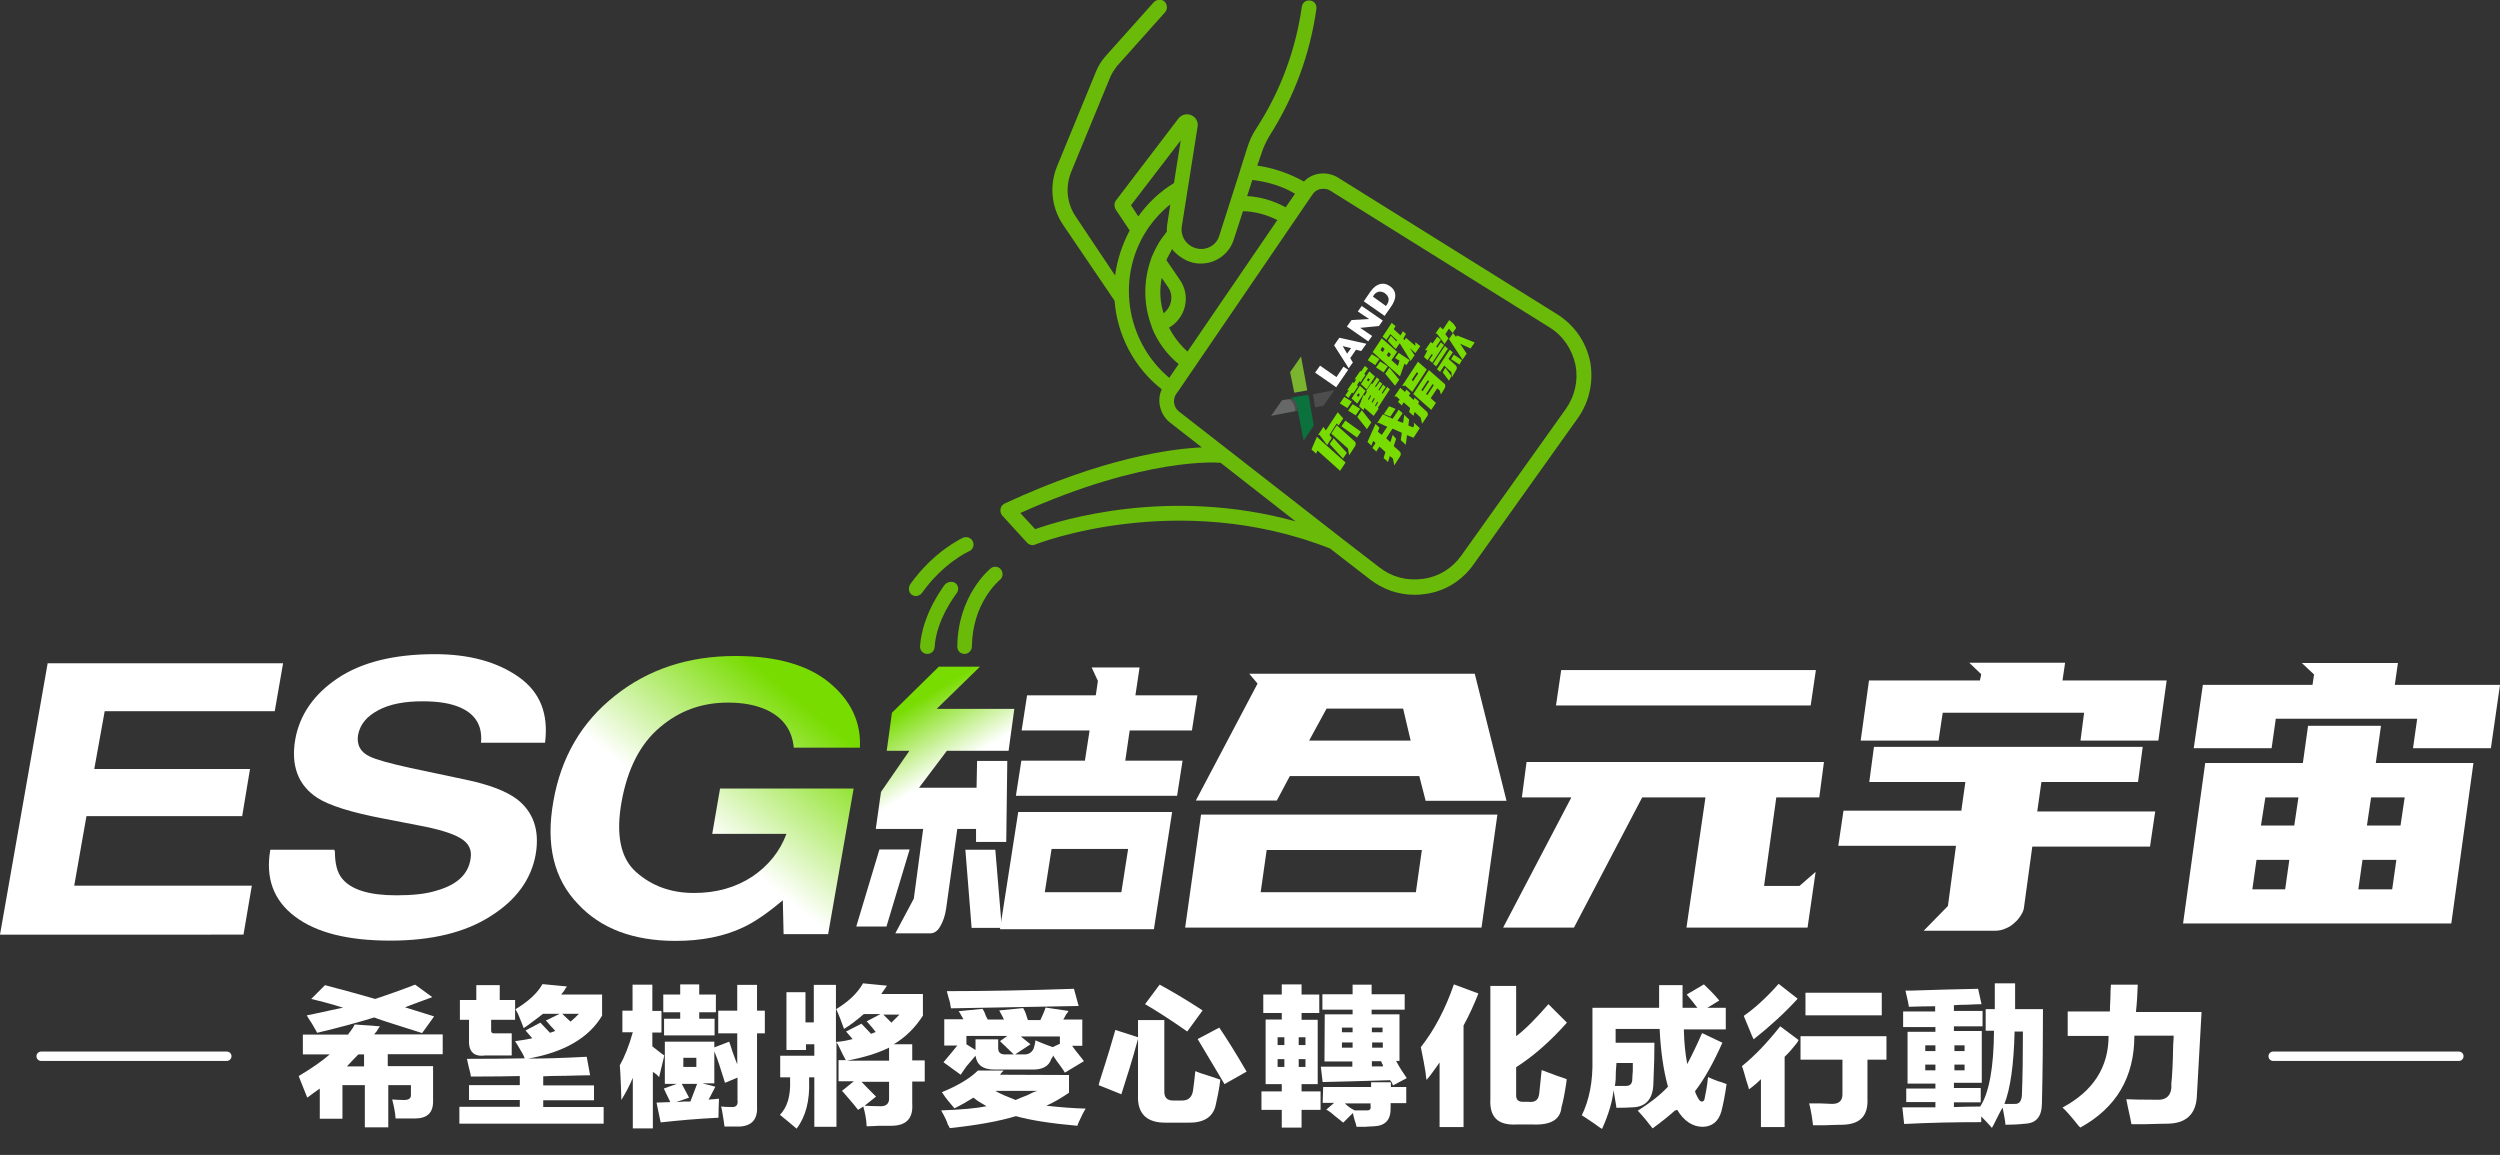 <?xml version="1.0" encoding="utf-8"?>
<!-- Generator: Adobe Illustrator 26.1.0, SVG Export Plug-In . SVG Version: 6.00 Build 0)  -->
<!DOCTYPE svg PUBLIC "-//W3C//DTD SVG 1.1//EN" "http://www.w3.org/Graphics/SVG/1.1/DTD/svg11.dtd">
<svg version="1.1" id="圖層_1" xmlns:x="http://ns.adobe.com/Extensibility/1.0/" xmlns:i="http://ns.adobe.com/AdobeIllustrator/10.0/" xmlns:graph="http://ns.adobe.com/Graphs/1.0/"
	 xmlns="http://www.w3.org/2000/svg" xmlns:xlink="http://www.w3.org/1999/xlink" x="0px" y="0px" viewBox="0 0 960 443.5"
	 style="enable-background:new 0 0 960 443.5;" xml:space="preserve">
<rect x="0" y="0" width="960" height="443.5" fill="#333333" stroke="none"/>
<style type="text/css">
	.st0{opacity:0.8;}
	.st1{fill:#78DC00;}
	.st2{fill:#FFFFFF;}
	.st3{fill:#666767;}
	.st4{fill:#4E4D4D;}
	.st5{fill:#0B723D;}
	.st6{fill:#7BB42E;}
	.st7{fill:url(#SVGID_1_);}
	.st8{fill:url(#SVGID_00000106111820383691436480000011492655155104736180_);}
</style>
<g>
	<g>
		<g class="st0">
			<path class="st1" d="M610.6,138.8c-1.6-7.6-6-13.9-12.6-18.1l-84.2-52.5c-4.3-2.6-9.7-2-13.1,1.5c-5.6-3.1-11.6-5.2-17.9-6.1
				l1.6-4.7c0.7-2.3,1.8-4.5,3-6.6C496.9,37.4,503,21,505.5,3.4c0.2-1.6-0.8-3-2.4-3.2s-3,0.8-3.2,2.4c-2.4,16.7-8.2,32.4-17.4,46.6
				c-1.7,2.5-2.8,5.1-3.7,8l-2.6,8.2c0,0,0,0,0,0.1l-8,25c-1,3.5-4.5,5.6-8.1,5c-2-0.3-3.7-1.4-4.9-2.9c-1.2-1.7-1.7-3.6-1.4-5.6
				l6.1-38.5c0.2-1.9-0.7-3.5-2.5-4.3c-1.8-0.7-3.6-0.2-4.8,1.2L428.5,77c-0.7,0.9-0.7,2.3-0.1,3.4l5.4,8.1
				c-2.9,5.4-4.8,11.3-5.6,17.3l-15.1-22.6c-3.4-5-4.1-11.3-1.8-17.1l15-36.4c0.6-1.6,1.6-2.9,2.6-4.3l18.5-20.7
				c1-1.2,0.9-2.9-0.2-4.1c-1.2-1-2.9-0.9-4.1,0.2l-18.5,20.7c-1.6,1.8-2.8,3.7-3.7,5.9l-15,36.5c-3,7.4-2.2,15.7,2.3,22.4
				l19.8,29.2c1,13,7.3,25.5,18.1,34c-2,4.4-0.6,9.7,3.1,12.7l12.3,9.6c-11.9,0.5-38.1,4.1-75.6,21.5c-0.8,0.4-1.5,1-1.7,2.1
				c-0.2,0.8,0.1,1.9,0.6,2.5l9.6,10.5c0.7,0.8,2.1,1.2,3.1,0.7c0.5-0.2,54.6-21.5,113.2,1.5l15.4,11.9c4.9,3.8,10.8,5.9,17.1,5.9
				c1.4,0,2.7-0.1,4.1-0.3c7.5-1,14.1-5.1,18.5-11.3l40.2-56.4C610.4,154.1,612,146.4,610.6,138.8z M497.3,74.4l-3.6,5.2
				c-4.6-2.5-9.5-4-14.8-4.3l2-6.2C486.7,69.8,492.3,71.4,497.3,74.4z M459.3,101.1c0.6,0.1,1.4,0.1,1.9,0.1c5.6,0,10.7-3.6,12.5-9
				l3.6-11.1c4.7,0.1,9.2,1.4,13.2,3.4L456,135c-2.9-2.6-5.3-5.7-7.1-9.2c0.3-0.2,0.7-0.4,1-0.6c5.7-4.1,7.2-11.9,3.2-17.7l-5.2-7.6
				c0.6-1.5,1.5-2.8,2.2-4.3c0.1,0.2,0.2,0.3,0.3,0.5C452.8,98.7,455.8,100.6,459.3,101.1z M446.8,120.3c-1.4-4.5-1.6-9-0.7-13.6
				l2.6,3.8C450.7,113.7,449.9,117.9,446.8,120.3z M453.4,53.9l-2.6,16.4c-5.3,3.2-10,7.6-13.7,12.8l-2.8-4.3L453.4,53.9z
				 M441.1,87.3c2.4-3.4,5.1-6.3,8.3-8.8l-1.2,7.8c-0.1,0.8-0.2,1.8-0.1,2.6c-0.5,0.6-1,1.5-1.7,2.2c-1.8,2.5-3.1,5.1-4.3,8l0,0
				c0,0,0,0,0,0.1c-3.1,8.5-3.1,17.8,0.2,26.3c0,0,0,0,0,0.1v0.1c2.2,5.6,5.8,10.4,10.3,14.1l-3.6,5.3
				C432,130.8,428.4,105.6,441.1,87.3z M397.5,203.2l-5.7-6.2c47.9-21.6,76.2-19.4,76.4-19.3c0.2,0,0.4,0,0.5,0l28.8,22.5
				C448.6,186.7,406.8,199.9,397.5,203.2z M601.3,157l-40.2,56.4c-3.5,4.9-8.7,8.1-14.8,8.9s-11.9-0.7-16.7-4.5l-14.8-11.4
				c-0.3-0.3-0.6-0.6-1-0.8L452.7,158c-2.1-1.7-2.5-4.6-1-6.8l0.4-0.5l0,0l0,0l51.6-75.6l0,0l0,0l0.3-0.4c0.9-1.5,2.5-2.2,4.2-2.2
				c0.8,0,1.9,0.2,2.6,0.7l84.2,52.5c5.2,3.2,8.7,8.4,10,14.5C606.1,146,604.8,152,601.3,157z"/>
			<path class="st1" d="M354.1,227.6c8.1-11.4,17.9-15.9,18-15.9c1.5-0.6,2.1-2.3,1.5-3.7c-0.6-1.5-2.3-2.1-3.8-1.5
				c-0.4,0.2-11.2,5.1-20.3,17.9c-0.8,1.4-0.6,3,0.6,4c0.5,0.3,1,0.5,1.7,0.5C352.5,228.8,353.5,228.5,354.1,227.6z"/>
			<path class="st1" d="M380.5,218.2c-0.5,0.4-12.7,10.4-12.9,30.1c0,1.6,1.2,2.8,2.8,2.8l0,0c1.6,0,2.8-1.4,2.8-2.8
				c0.2-16.8,10.3-25.2,10.7-25.6c1.2-0.9,1.5-2.7,0.4-4.1C383.4,217.5,381.7,217.3,380.5,218.2z"/>
			<path class="st1" d="M367,224c-1.2-0.9-3-0.7-4.1,0.4c-0.3,0.4-8.7,11.1-9.6,23.7c-0.1,1.6,1,2.9,2.6,3c0.1,0,0.1,0,0.2,0
				c1.6,0,2.7-1.2,2.8-2.6c0.6-10.7,8.3-20.4,8.3-20.5C368.3,226.7,368.1,225,367,224z"/>
		</g>
		<g>
			<path class="st1" d="M507.4,169.3l9.3,8.3l-2.1,3.2l-8.7-7.8l-0.5,1.2l-1.8-1.6l2.1-4.9L507.4,169.3z M506.7,167l-0.6,0.1
				l2.1-3.2l0.9,1.4l4.6-7l2.1,2.4l-1.8,2.7l-0.7-0.8l-2.8,4.4l0.9,1.2l-1.8,2.7L506.7,167z M512.1,168.3l5.1,5.6l-1.5,2.2l-5.1-5.6
				L512.1,168.3z M520.2,169.5c0.3,0.3,0.4,0.6,0.4,0.9c0,0.4-0.1,0.7-0.3,1l-2.2,3.4l-0.5-2.6l-6.4-5.7l2.1-3.2L520.2,169.5z
				 M516.6,161.5l6,4.3l-1.5,2.2l-6-4.3L516.6,161.5z"/>
			<path class="st1" d="M517.4,156.7l-2.9-1.8l1.7-2.5l2.9,1.8L517.4,156.7z M522.7,142.6l1.4-2.1l1.2,1l-1.4,2.1l0.4,0.4l-1.9,2.8
				l-0.4-0.4l-0.9,1.5l0.4,0.4l-1.9,2.8l-0.4-0.4l-1.4,2.1l-1.2-1l1.4-2l0,0l-0.7,0.1l2.2-3.2l0.4,0.4l0.9-1.5l0,0l-0.7,0.1l2.2-3.2
				L522.7,142.6z M520.6,159.5l-2.9-1.8l1.7-2.5l2.9,1.8L520.6,159.5z M522.2,148.1l2.2,2l-3.2,4.9l-2.2-2L522.2,148.1z
				 M521.6,152.4l0.6-0.9l-0.6-0.5l-0.6,0.9L521.6,152.4z M524.9,164.8l-3.7-4.7l1.7-2.6l3.7,4.7L524.9,164.8z M523.9,156.6
				l-0.3,0.9l-1.7-1.5l1.7-4.4l0.4,0.4l0.9-1.6l-0.3-0.3l2-2.9l0.3,0.3l1.8-2.6l1,0.9l-1.7,2.6l0.3,0.3l1.5-2.2l1,0.9l-1.5,2.3
				l0.3,0.3l1.5-2.3l1,0.9l-1.5,2.3l0.3,0.3l1.8-2.6l1,0.9l-4.6,7.1l0.3,0.3l-1.9,2.8L523.9,156.6z M525.8,142.6l2.2,2l-3.2,4.9
				l-2.2-2L525.8,142.6z M525.5,146.5l0.5-0.8l-0.6-0.5l-0.5,0.8L525.5,146.5z M525.6,153.6l0.9-1.6l-0.3-0.3l-0.9,1.6L525.6,153.6z
				 M527,154.7l0.9-1.6l-0.3-0.3l-0.9,1.6L527,154.7z M528.3,156.1l0.9-1.6l-0.3-0.3l-0.9,1.6L528.3,156.1z"/>
			<path class="st1" d="M528.1,140.2l-2.9-1.9l1.6-2.3l2.9,1.9L528.1,140.2z M537.1,135.5l4.2,2.8l-1.2,1.9l-0.8-0.5l-1.7,4.8
				l-10.5-9.3l3.5-5.3l5.9,5.2l-2.2,3.2l2.5,2.2l0.6-2l-1.7-1L537.1,135.5z M531.3,143l-2.9-1.9l1.6-2.3l2.9,1.9L531.3,143z
				 M530.1,134.4l0.9,0.8l0.7-1.2l-0.9-0.8L530.1,134.4z M545.4,132.9l-1.9,2.7l-2.2-2l1.9,2.8l-1.5,2.2l-4.2-6.8l-1.5,2.2l-0.9-0.8
				l-2.2-2.4l1.2-1.9l2.1,2.2l0.3-0.4l-2.6-2.4l-1.5,2.2l-1.5-1.2l3.5-5.3l1.5,1.2l-0.7,1.2l2.6,2.4l0.9-1.6l1.2,1l-1,1.8l0.4,0.7
				l0.6-1l3.6,3.1v-1.4L545.4,132.9z M535.7,148.1l-3.8-4.6l1.6-2.3l3.8,4.6L535.7,148.1z M534.1,136l-0.9-0.8l-0.7,1.2l0.9,0.8
				L534.1,136z"/>
			<path class="st1" d="M536.1,168.5l-0.9,2.8l2.3,2.1c0.3,0.3,0.4,0.6,0.4,0.9c0,0.4-0.1,0.7-0.3,1l-2.2,3.4l-0.5-2.6l-1.2-1
				l-0.7,2.3l-1.7-1.5l0.7-2.3l-2.3-2.1l-1.2,1.9l-1.5-1.4l1.2-1.9l-0.9-0.8l-0.7,1.8l-1.5-1.4l3.1-6.9l1.5,1.4l-0.6,1.6l1.5,1.2
				l2.1-3.1l-3.2-1.5l-0.7,0.1l2.2-3.4l3.8,1.7l2.3-3.5l1.5,1.4l-2,2.9l2.2,0.8l0.4-3.1l1.9,1.8l-0.3,2.3l1.8,0.7l0.4-0.6l-0.1-1.2
				l2.3,2.1l-2.4,3.7l-2.5-1l-0.5,3.7l-1.9-1.8l0.4-2.8l-3.6-1.6l-2.4,3.7l1.6,1.5l0.9-2.8L536.1,168.5z M535.9,157l-2,3l-2.5-1l2-3
				L535.9,157z"/>
			<path class="st1" d="M537.5,153.4l-1.4-1.2l-0.7,0.1l2.3-3.4l1.8,1.6l0.6-0.9l1.5,1.4l-0.6,0.9l1.9,1.7l0.3-0.9l1.7,1.5l-0.3,0.9
				l3.2,2.9c0.3,0.2,0.4,0.5,0.5,0.9c0,0.4,0,0.7-0.3,1l-1.9,2.8l-0.6-2.4l-2.3-2.1l-0.4,1.5l-1.7-1.5l0.4-1.5l-2.5-2.2l-0.7,1.2
				l-1.5-1.4L537.5,153.4z M539.6,148.1l-1.2,0.1l6.1-9.3l3.4,3l-5.6,8.6L539.6,148.1z M544.1,142.9l-2,3l0.5,0.5l2-3L544.1,142.9z
				 M553.3,151.5l-0.4-1.5l-1-0.9l-2.5,3.8l2,1.8l-1.8,2.7l-6.9-6.1l6-9.2l5.9,5.2c0.3,0.2,0.4,0.5,0.4,0.9c0,0.4-0.1,0.7-0.3,1
				L553.3,151.5z M546.3,150.2l2.5-3.8l-0.5-0.4l-2.5,3.8L546.3,150.2z M548.1,151.7l2.5-3.8l-0.5-0.4l-2.5,3.8L548.1,151.7z"/>
			<path class="st1" d="M548.1,134.6l-0.1-0.1h-0.8l2.2-3.2l0.7,0.6l1.8-2.6l1.4,1.2l-1.8,2.6l0.4,0.4l1.4-2l1.2,1l-4.5,6.8l-1.2-1
				l1.4-2l-0.4-0.4l-1.6,2.4l-1.4-1.2L548.1,134.6z M554.8,132.9l1.2,1l-4.5,6.8l-1.2-1L554.8,132.9z M554.1,126.5l2.4-3.6l1.7,1.5
				l1,1.5l-1.4,2l-1.4-1.7l-1.4,2.1l1.2,1.6l-1.5,2.2l-2.9-4h-0.6l1.8-2.6L554.1,126.5z M557.6,144.8l-0.3-1.9l-2.7-2.5l-1.6,2.4
				l-1.2-1l4.9-7.5l1.2,1l-1.7,2.5l2.8,2.5c0.2,0.2,0.4,0.5,0.4,0.8c0,0.3,0,0.7-0.2,0.9L557.6,144.8z M555,141.2l2.4,3.2l-1,1.8
				L554,143L555,141.2z M559.1,129.4l0.4-0.6l6.8,2.7l-1.6,2.3l-4-1.8l2.5,3.8l-1.6,2.3l-5.2-7.9l1.6-2.3L559.1,129.4z M558.3,136.2
				l3.1,2.1l-1,1.7l-3.2-2.1L558.3,136.2z"/>
		</g>
		<g>
			<g>
				<g>
					<g>
						<path class="st2" d="M505,143.1l1.9-2.7l6.3,4.4l2.7-4l1.8,1.2l-4.6,6.7L505,143.1z"/>
						<path class="st2" d="M512.3,132.6l2-2.9l10.4,2.3l-2,2.8l-2-0.5l-2.2,3.2l1,1.7l-1.6,2.2L512.3,132.6z M517.3,135.8l1.5-2.1
							l-3.2-0.8l0,0L517.3,135.8z"/>
						<path class="st2" d="M517.2,125.4l1.8-2.5l6.7-0.4l0,0l-4.3-2.9l1.5-2.1l8.1,5.6l-1.5,2.1l-7.2,0.7l0,0l4.6,3.1l-1.5,2.1
							L517.2,125.4L517.2,125.4z"/>
						<path class="st2" d="M523.7,115.7l2.6-3.8c2.2-3.1,5-3.7,7.3-2.1c1.9,1.2,3.5,3.7,0.6,7.9l-2.5,3.6L523.7,115.7z M532.2,117.5
							l0.5-0.7c0.8-1.4,0.9-2.8-0.9-4.2c-1.2-0.8-2.8-1-4.1,0.5l-0.5,0.8L532.2,117.5L532.2,117.5z"/>
					</g>
				</g>
				<g>
					<path id="XMLID_00000047038499145911737650000000015632113829464199_" class="st3" d="M497.9,155.8c-0.1-1.2-1-2.6-2.2-2.7h0.2
						l-3.6,0.6l-4.2,6l10.1-2L497.9,155.8z"/>
					<path id="XMLID_00000084488308841128919050000004645369438228689051_" class="st4" d="M497.9,155.8c-0.2-0.8-0.5-1.8-1.4-2.3
						c-0.3-0.3-0.9-0.4-0.9-0.4l-0.8,0.2c0,0,0.6,0.2,0.9,0.4c0.7,0.6,1,1.5,1.4,2.3l0.3,2l0.8-0.2L497.9,155.8z"/>
					<polygon id="XMLID_00000070808848518456351250000001986461491603352217_" class="st4" points="512.4,149.8 504.2,151.4 
						505,156.4 508.2,155.8 					"/>
					<path class="st5" d="M504.5,163.4l-1.2-6.8l-0.7-4.3c-0.1-0.4-0.5-0.7-0.8-0.6l-4.3,0.7l-1.7,0.3c0,0,0.5,0.2,0.8,0.5
						c0.7,0.6,1,1.5,1.4,2.3l0.6,3.4l2,10.3L504.5,163.4z"/>
					<polygon class="st6" points="502,149.9 499.6,136.9 495.4,142.9 497,150.8 					"/>
				</g>
			</g>
		</g>
	</g>
	<g>
		<g>
			<path class="st2" d="M145.9,394.1c-0.3,0.4-0.8,1.1-1.3,2c-0.4,0.4-0.8,0.9-0.9,1.1H170v7.6h-21.1v4.6h17.4v13.3
				c0.1,4.6-2.2,6.8-7.1,6.8c-3.4,0-5.8,0-7.3,0c-0.1-2.1-0.6-4.6-1.3-7.3c1.6,0.1,3,0.2,4.6,0.2c1.8,0,2.7-0.7,2.6-2v-3.7h-8.7
				v16.2h-9v-16.2h-8.6v12.9h-8.7v-11.6c-1.6,1.1-3.1,2.2-4.8,3.5c-0.4-1.1-1.2-2.9-2.2-5.5c-0.4-1.2-0.9-2.1-1.1-2.8
				c4.7-2.8,8.7-5.5,11.9-8.3h-10.3v-7.6h17.4c0.1-0.3,0.4-0.8,0.9-1.3c0.8-1.1,1.3-1.9,1.6-2.6L145.9,394.1z M119.5,383.6l5.3-5.3
				c7.5,2,13.9,3.7,19.3,5.3c5-1.7,10.2-3.5,15.3-5.5l6.6,4.8c-3.7,1.3-7.2,2.7-10.5,3.9c3.4,1.1,7.1,2.2,11.2,3.5l-4.6,6.4
				c-2.5-0.8-5.8-1.8-10.1-3.2c-3.8-1.2-6.6-2.1-8.3-2.8c-5.8,1.8-13.1,3.8-21.9,5.9c-0.4-0.8-1.1-1.9-2-3.5c-0.9-1.3-1.6-2.5-2-3.2
				c2.1-0.4,5.3-1.1,9.4-2c2-0.4,3.5-0.8,4.6-0.9C127.9,385.7,123.7,384.6,119.5,383.6z M137.6,404.9c-1.3,1.3-2.8,2.9-4.4,4.6h6.6
				v-4.6H137.6z"/>
			<path class="st2" d="M231.2,381.9v8.1c-5,8.5-14.6,14.1-28.4,16.5c5.8,0,13.3-0.2,22.5-0.7l1.3,7.1c-2.1,0-5.2,0.1-9,0.2
				c-4.1,0-7.1,0.1-9,0.2v3.5h19.5v5.7h-19.5v2.6h23.2v6.4h-55.4V425h23.2v-2.6h-19.5v-5.7h19.5v-3.5c-4.1,0.1-10.4,0.2-18.8,0.2
				c0-0.3-0.1-0.8-0.2-1.3c-0.3-1.2-0.8-3-1.3-5.5c9.6,0,17-0.1,22.2-0.2c-0.4-1.1-1.3-2.7-2.6-4.8c-0.4-0.8-0.9-1.3-1.1-1.8
				c2.5-0.3,4.7-0.7,6.6-1.1c-0.9-1.1-1.8-2-2.6-3l5.7-3l3.7,3.9l2-0.7c-0.3-0.4-0.9-1.1-1.8-2c-0.8-0.9-1.3-1.6-1.8-2l5.3-2.6h-6.4
				c-0.9,0.8-2.5,1.9-4.6,3.5c-1.2,0.9-2.1,1.6-2.8,2c-0.4-1.2-1.2-3-2.2-5.5c-0.4-0.8-0.8-1.3-0.9-1.8c5-3,8.5-6.3,10.3-9.6
				l9.4,0.9c-0.3,0.4-0.8,1.1-1.3,2c-0.4,0.4-0.8,0.9-0.9,1.1L231.2,381.9L231.2,381.9z M176.7,384h6.2v-5.7h9v5.7h5.9v7.6h-9.2v4.1
				c0,0.8,0.3,1.1,1.1,1.1h6.8v8.5h-10.2c-4.5,0.6-6.5-1.6-6.2-6.4v-7.3h-3.5V384z M215.9,389.3c1.1,1.1,2.1,2,3.2,3
				c1.1-0.9,2.1-1.9,3.2-3H215.9z"/>
			<path class="st2" d="M242.9,378.1h7.6v10.1h3.5v8.3h-3.5v5.3c1.7,1.3,3.2,2.6,4.6,3.5l-2,8.3c-0.3-0.3-0.7-0.7-1.1-1.1
				c-0.6-0.4-1.1-0.8-1.3-0.9v21.7H243v-19.4c-1.2,2.9-2.7,5.7-4.4,8.5c0-1.2-0.1-3.2-0.2-6.2c-0.1-3.4-0.3-5.7-0.4-7.1
				c1.8-3.2,3.5-7.4,5-12.7h-4v-8.3h3.9V378.1z M254.9,418l5-1.8h-4.6v-16.2h19v2.2l5.7-2.2c0.3,0.9,0.8,2.2,1.3,3.9
				c0.8,2.1,1.3,3.7,1.8,4.8v-11.9h-7.3v-8.7h7.3v-9.9h7.6v9.9h3v8.7h-3v28c0.3,5-2,7.6-6.8,7.8c-1.6,0-3.5,0-5.7,0
				c-0.1-1.1-0.4-3-0.9-5.9c-0.1-0.8-0.3-1.3-0.4-1.8c0.9,0.1,2.2,0.2,4.1,0.2c1.7,0.1,2.5-0.8,2.2-2.8v-8.5l-4.8,2
				c-1.6-5.2-2.9-9.3-4.1-12.1v12.3h-4.6l5,1.3l-2.6,5c0.4-0.1,1.1-0.2,2-0.2c0.9-0.1,1.6-0.2,2-0.2c-0.1,2-0.2,4.5-0.2,7.3
				c-8.4,0.4-15.8,1.1-22.2,1.8l-1.6-7.6l5.3-0.2L254.9,418z M254.6,381.9h6.6V378h7.3v3.9h6.4v6.8h-6.4v2.5h5.9v6.4H255v-6.4h6.2
				v-2.5h-6.5V381.9z M259.7,423.2c0.6,0,1.6-0.1,2.8-0.2c1.1,0,1.9,0,2.6,0l2.6-6.8h-5.9l2.8,5.3L259.7,423.2z M267.4,409.7v-3.5
				h-5v3.5H267.4z"/>
			<path class="st2" d="M324.9,396.1l5.9-3l3.7,3.9c0.8-0.3,1.3-0.6,1.8-0.7c-1.1-1.3-2.2-2.8-3.5-4.1l5.3-2.8h-6.4
				c-2.9,2.5-5.4,4.4-7.6,5.7c-0.9-2.6-1.9-5.2-3-7.6c4.6-2.8,8.1-6,10.3-9.9l9.2,0.9l-2.2,3.2h16v8.3c-3,4.7-6.8,8.4-11.2,11h7.1
				v6.2h4.8v8.1h-4.8v8.5c0.4,5.6-2.2,8.5-8.1,8.5c-1.1,0-2.6,0-4.6,0c-2,0.1-3.6,0.2-4.8,0.2c-0.1-2.6-0.6-5.2-1.3-7.6l-2,1.3
				c-0.8-1.1-2.2-2.8-4.4-5.3c-0.8-0.9-1.3-1.6-1.8-2l4.6-3.7h-5.9v-8.1h2.8c-0.4-0.8-1.1-1.9-1.8-3.5c-0.8-1.6-1.3-2.7-1.8-3.5
				v32.6h-8.5v-19h-2v1.3c0.3,7.6-1.3,13.8-4.8,18.4c-2.1-1.8-4.3-3.6-6.4-5.3c2.9-3,4.1-7.4,3.9-13.1v-1.3h-3.8v-8.3h13.1V401h-3.2
				v2.2H302V381h7.3v11.6h3.2v-14.4h8.5v21.9c2.2-0.1,4.5-0.6,6.4-1.1L324.9,396.1z M341.4,402.3c-4.3,2.1-9.7,3.8-16.2,5h16.2
				V402.3z M336.4,421.1l-4.4,3.5c2.2,0.1,4.4,0.2,6.2,0.2c2.2,0,3.4-1.1,3.2-3.5v-5.9h-10.6C332,416.7,333.9,418.6,336.4,421.1z
				 M339.1,389.5c1.1,1.1,2.1,2.1,3.2,3.2c0.4-0.4,1.1-1.1,2-2c0.4-0.4,0.8-0.8,1.1-1.1h-6.4V389.5z"/>
			<path class="st2" d="M410.5,412.8v6.8c-2.9,2-5.8,3.7-8.7,5c5.5,0.6,10.5,1,15.1,1.1c-0.6,0.9-1.6,2.8-2.8,5.5
				c-0.1,0.4-0.3,0.8-0.4,1.1c-10.1-0.9-17.9-2.1-23.6-3.7c-6.6,2-15,3.5-25.4,4.6c-0.1-0.3-0.3-0.8-0.7-1.3
				c-0.3-1.1-1.1-2.9-2.6-5.5c7.8-0.3,13.5-0.8,17.4-1.6c-0.4-0.3-1.1-0.7-1.8-1.1c-1.6-0.9-2.6-1.7-3.2-2.2
				c-2.1,1.3-4.6,2.8-7.3,4.1c-1.8-2.1-3.5-4.1-4.8-6.2c6.3-2.6,10.9-5.4,13.8-8.3h9.9c-0.1,0.1-0.3,0.3-0.7,0.7
				c-0.3,0.4-0.6,0.8-0.7,0.9L410.5,412.8L410.5,412.8z M410.3,388.2c-0.1,0.3-0.4,0.8-0.9,1.3c-0.4,0.9-0.9,1.6-1.1,2h7.3v10.1
				h-3.9c0.3,0.4,0.8,1.1,1.3,1.8c1.3,1.7,2.5,3,3.2,4.1l-7.3,4.4c-0.6-1.1-1.7-2.6-3.2-4.6c-0.6-0.9-1.1-1.6-1.3-2
				c-0.1,0.4-0.3,0.9-0.7,1.3c-0.9,2.9-3.5,4.3-7.8,4.1h-14.2c-4.3,0-6.6-1.8-7.1-5.3c-0.8,0.9-1.9,2.2-3.5,4.1
				c-1.1,1.6-1.8,2.6-2.2,3.2l-6.6-4.8c1.8-2.1,3.6-4.3,5.3-6.4h-5v-10.1h7.3c-0.1-0.3-0.3-0.8-0.7-1.3c-0.4-0.9-0.9-1.6-1.1-1.8
				l9.2-0.9c0.3,0.4,0.8,1.3,1.3,2.8c0.3,0.6,0.6,1.1,0.7,1.3h6.2c-0.1-0.4-0.6-1.2-1.1-2.2c-0.3-0.6-0.6-1.1-0.7-1.3l9.2-0.9
				c0.8,1.3,1.3,2.9,1.8,4.6h4.8c0.8-1.7,1.5-3.2,2-4.8L410.3,388.2z M363.6,380.6c14.7,0,30.9-0.3,48.8-0.9l1.8,6.6
				c-14.8,0.3-31.1,0.6-49,0.9c-0.1-0.4-0.3-1.2-0.4-2.2C364.3,383.1,363.8,381.7,363.6,380.6z M384,399.8l2.8-2h-15.7v3.2l3.5,2.2
				v-4.1h8.7v3c-0.1,2,0.8,2.9,3,2.8h7.1c1.7,0,2.8-0.8,3.5-2.2c0.3-0.9,0.6-2,0.7-3.2c2.1,0.9,4.4,1.8,6.6,2.6l2.8-1.3v-2.8H392
				l3.7,3l-6.2,4.1L384,399.8z M398.4,418.9h-16.2c1.8,1.1,4.5,2.2,7.8,3.5c0.9-0.4,2.4-1.1,4.4-1.8
				C396.1,419.7,397.4,419.1,398.4,418.9z"/>
			<path class="st2" d="M428.3,395.5l8.7,2.8v-6.6h10.1v27.2c-0.1,2.6,1.1,3.8,3.7,3.7h3.2c2.2,0,3.7-1.2,4.1-3.7
				c0.3-2,0.6-4.5,0.9-7.6c1.3,0.6,3.5,1.3,6.4,2.2c1.3,0.4,2.5,0.9,3.2,1.1c-0.4,3.5-1.1,6.8-1.8,9.9c-1.1,4.6-4.7,6.8-11,6.6h-8.1
				c-7.3,0.1-11-3.4-10.7-10.5v-21.7c-2.2,8.3-4.5,15.3-6.4,21.3l-8.7-3.5c0.1-0.6,0.4-1.7,0.9-3.2
				C425.3,405.8,427.1,399.7,428.3,395.5z M445.3,378.1c4.6,2.5,10.1,5.7,16.5,9.9l-5.9,8.1c-6.4-4.5-11.9-8-16.2-10.5L445.3,378.1z
				 M468.2,394.6c2.8,4.1,6.3,9.7,10.5,16.9l-8.5,4.8c-0.6-1.1-1.8-3-3.5-5.9c-3.2-5.4-5.5-9.2-6.8-11.4L468.2,394.6z"/>
			<path class="st2" d="M486,391.5h6.2V389h-7.1v-7.1h7.1V378h7.6v3.9h6.8v7.1h-6.8v2.6h6.2v24.7h-6.2v2.8h7.3v7.1h-7.3v6.8h-7.6
				v-6.8h-7.8v-7.1h7.8v-2.8H486V391.5z M490.6,398.3v3h2.6v-3H490.6z M490.6,406.7v3h2.6v-3H490.6z M501.3,398.3h-2.6v3h2.6V398.3z
				 M501.3,409.7v-3h-2.6v3H501.3z M508.7,389.5h10.7v-1.8h-11.6v-5.9h11.6v-3.7h7.3v3.7h12.7v5.9h-12.7v1.8h10.7v17.9h-1.3
				c1.3,2.5,2.8,4.7,4.1,6.6l-5.3,2.8c-0.1-0.3-0.3-0.7-0.4-1.1c-0.3-0.4-0.6-0.8-0.7-0.9c-11.2,0.3-19.8,0.6-25.9,0.7l-0.7-5.9
				h12.1v-2h-10.7L508.7,389.5L508.7,389.5z M508.1,417.4h18.4v-1.8h7.6v1.8h5.9v6.2H534v1.8c0.1,4.6-2,6.9-6.4,7.1
				c-0.9,0-2,0.1-3.5,0.2c-1.3,0-2.5,0-3.2,0c-0.1-0.6-0.3-1.5-0.7-2.5c-0.3-1.2-0.6-2.1-0.7-2.8l-3.7,3.7c-0.8-0.6-1.9-1.6-3.5-2.8
				c-1.2-1.1-2.2-1.8-3-2.2l3-2.6h-4.4L508.1,417.4L508.1,417.4z M515.3,394.6v1.8h4.1v-1.8H515.3z M515.3,400.3v2h4.1v-2H515.3z
				 M524.3,426.4c1.6,0.1,2.2-0.3,2-1.6v-1.1h-9.9c0.4,0.4,1.2,1.1,2.2,1.8c0.8,0.4,1.3,0.8,1.6,0.9H524.3z M530.9,394.6h-4.1v1.8
				h4.1V394.6z M526.9,402.3h4.1v-2h-4.1V402.3z M531.1,409.5c0-0.3-0.1-0.7-0.4-1.1c-0.1-0.4-0.3-0.8-0.4-0.9h-3.5v2H531.1z"/>
			<path class="st2" d="M561.8,432.8h-9V408c-0.4,0.6-1.1,1.6-2,2.8c-1.2,1.7-2.2,3-3,3.9c-0.1-0.6-0.3-1.6-0.4-3
				c-0.3-2-0.9-5.2-1.8-9.6c5.2-6.6,9.4-14.6,12.7-24.1l9.4,3.5c-1.6,4.1-3.5,8.3-5.7,12.3v39H561.8z M594.6,385.6l7.1,7.1
				c-6.4,7.2-12.9,12.9-19.5,17.1v10.5c-0.1,2,0.8,2.9,3,2.8h1.8c2.6,0.3,3.9-0.8,4.1-3.5l0.9-8.7c4.1,1.6,7.3,2.7,9.6,3.5
				c0,0.4-0.1,1.1-0.2,1.8c-0.6,3.9-1.2,6.9-1.8,9c-0.4,4.7-4.1,6.9-11,6.6h-6.2c-7.2,0.4-10.5-2.8-10.1-9.9v-43.3h9.9v19.3
				C585.8,395.2,589.8,391.1,594.6,385.6z"/>
			<path class="st2" d="M647.7,381.9l6.6-3.9c2.1,2,4.1,4,5.9,6.2l-4.6,2.8h7.1v8.3h-16.1c0.1,5.2,0.6,9.6,1.3,13.3
				c1.8-3.4,3.7-7.3,5.7-11.9l7.8,3.7c-3.4,7.6-6.8,13.8-10.5,18.6c0.1,0.6,0.4,1.3,0.9,2.2c0.1,0.3,0.3,0.6,0.4,0.7
				c0.4,0.8,0.9,1.1,1.3,1.1c0.6,0,1-0.4,1.1-1.3c0.4-1.8,0.9-4.5,1.3-8.1c0.9,0.4,2.2,1,3.9,1.6c1.6,0.4,2.6,0.9,3.2,1.1
				c-0.6,4.3-1.3,7.8-2,10.5c-1.1,3.8-3.5,5.8-7.1,5.9c-3.9,0-7.3-2.2-9.9-6.6c-0.1,0.1-0.4,0.3-0.9,0.4c-2,1.8-4.8,4.1-8.5,6.8
				c-1.7-2.2-3.6-4.6-5.7-6.8c4.6-2.9,8.5-5.9,11.6-9.2c-1.7-6.2-2.8-13.5-3.2-22.2h-16.9v5.3h14.9c0,3.9-0.1,9.2-0.4,15.6
				c-0.1,5.9-2.8,9-7.8,9.2c-1.7,0.1-3.8,0.2-6.4,0.2c-0.1-1.2-0.6-3.5-1.1-6.8c-0.4,4.3-1.9,9.3-4.4,14.9c-0.8-0.4-1.8-1.2-3.2-2.2
				c-2-1.3-3.5-2.4-4.6-3c2.9-5.9,4.3-13.1,4.1-21.5V387h25.6c0-3,0-5.9,0-8.7h9c0,2.8,0,5.6,0,8.7h5.7
				C650.7,385.5,649.3,383.8,647.7,381.9z M620.7,408.3c0,0.6-0.1,1.6-0.2,2.8c0,2.6-0.1,4.6-0.4,5.9c1.6,0,2.8,0,3.9,0
				c1.8,0.1,2.8-0.7,2.8-2.6c0-0.8,0.1-1.8,0.2-3.2c0-1.3,0-2.4,0-3h-6.3V408.3z"/>
			<path class="st2" d="M685.2,432.8h-9v-18.4c-1.3,1.3-2.9,2.7-4.6,3.9c-0.1-0.6-0.4-1.6-0.9-3c-0.8-2.8-1.3-4.7-1.8-5.9
				c4.6-3.7,9.5-8.7,14.7-15.3l7.1,5.3c-0.1,0.1-0.3,0.3-0.4,0.7c-2,2.6-3.7,4.5-5,5.7V432.8z M683,377.8l7.3,5.7
				c-4.9,5.4-10.5,10.5-16.9,15.6c-0.3-0.6-0.9-1.8-1.6-3.7c-1.1-2.6-1.8-4.4-2.2-5.3C673.8,387.2,678.4,383,683,377.8z M707.5,420
				v-13.1h-16.1v-9h33v9h-7.3V422c0.3,6.4-2.8,9.7-9.4,9.9c-1.7,0-4,0.1-7.1,0.2c-2.1,0-3.6,0-4.4,0c0-0.3-0.1-0.9-0.2-1.6
				c-0.4-3-0.9-5.4-1.3-6.8c0.8,0,2.1,0,4.1,0c2.2,0.1,3.9,0.2,4.8,0.2C706.2,423.9,707.6,422.6,707.5,420z M693.3,381.2h29.3v8.7
				h-29.3V381.2z"/>
			<path class="st2" d="M730.8,394.3v-5.9h12.3v-2c-3.2,0-6.6,0.1-10.1,0.2c-0.1-1.1-0.6-3.1-1.3-6.2c1.8,0,2.5,0,1.8,0
				c10.1-0.3,18.8-0.6,26.1-0.7l1.3,5.9c-1.2,0-3,0.1-5.3,0.2c-2.2,0-4,0.1-5.3,0.2v2.2h11v5.9h-11v1.8h10.7v19.9h-10.7v2h10.3v5.5
				h-10.3v1.8c3.7-0.1,7.1-0.2,10.1-0.2c3.4-5.2,5.2-14.9,5.3-29.1h-3.2v-8.3h3.5c0-2.5,0-5.7,0-9.9h7.8c0,3.8,0,7.1,0,9.9h10.7
				c0,11.3-0.1,23.4-0.4,36.4c-0.1,4.9-2.2,7.4-6.4,7.6c-2.8,0.3-5.3,0.4-7.6,0.4c-0.1-1.7-0.6-3.9-1.1-6.6c-0.8,1.3-2,3.7-3.7,7.1
				c1.3-2.5,1.2-2.2-0.4,0.7c-0.8-0.9-2.1-2.4-4.1-4.4c0,0.9,0,1.7,0,2.2c-10,0-19.8,0.2-29.6,0.7l-0.7-6.4c4.3,0,8.5,0,12.7,0v-2
				h-11.2V418h11.2v-1.9h-10.7v-19.9h10.7v-1.8H730.8z M739.3,401.4v2.2h3.9v-2.2H739.3z M739.3,408.8v2.2h3.9v-2.2H739.3z
				 M754.4,401.4h-3.9v2.2h3.9V401.4z M754.4,411v-2.2h-3.9v2.2H754.4z M776.8,396.1h-3.2c-0.3,12.7-1.6,21.9-3.9,27.8
				c1.6,0,2.8,0,3.9,0c1.7,0.1,2.6-0.9,2.8-3.2C776.7,413.4,776.8,405.2,776.8,396.1z"/>
			<path class="st2" d="M810.6,378.1h10.3c-0.1,3.4-0.3,6.8-0.7,10.5h25.2c-0.6,11.3-1.2,22.1-1.8,32.2c-0.3,7.2-4.3,10.7-11.6,10.7
				c-2,0-4.8,0.1-8.5,0.2c-2.5,0-4.1,0-5,0c-0.1-0.4-0.3-1.1-0.4-2c-0.8-3.5-1.3-6-1.6-7.6c2,0.1,5.8,0.2,11.4,0.2
				c4.1,0.3,6.2-1.8,5.9-6.2c0.3-2.8,0.6-7.7,0.7-14.9c0.1-1.6,0.2-2.7,0.2-3.5h-15.1c0,15.9-6.9,27.7-20.8,35.3
				c0-0.1-0.1-0.3-0.4-0.4c-3-3.8-5.2-6.3-6.4-7.3c11.8-6.3,17.7-15.5,17.7-27.5H794v-9.4h16.2c0-1.2,0.1-3,0.2-5.3
				C810.4,381,810.5,379.2,810.6,378.1z"/>
		</g>
		<g>
			<path class="st2" d="M87.1,407.4H15.8c-1,0-1.8-0.8-1.8-1.8s0.8-1.8,1.8-1.8h71.3c1,0,1.8,0.8,1.8,1.8S88,407.4,87.1,407.4z"/>
		</g>
		<g>
			<path class="st2" d="M944.2,407.4h-71.3c-1,0-1.8-0.8-1.8-1.8s0.8-1.8,1.8-1.8h71.3c1,0,1.8,0.8,1.8,1.8S945.2,407.4,944.2,407.4
				z"/>
		</g>
	</g>
	<g>
		<linearGradient id="SVGID_1_" gradientUnits="userSpaceOnUse" x1="398.122" y1="378.739" x2="337.197" y2="277.646">
			<stop  offset="0.75" style="stop-color:#FFFFFF"/>
			<stop  offset="0.995" style="stop-color:#78DC00"/>
		</linearGradient>
		<path class="st7" d="M340.4,355.8h-11.6l8.9-29.6h11.6L340.4,355.8z M338.3,304.1l10.9-15.8h-8.7l2-14.6l18-17.7h15.8l-16.6,16.2
			h29.8l-2.2,16.1h-23.7l-10.7,14.2H375l0.2-10.3h11.6l-0.4,31.1h-11.6v-5h-7.2l-4.3,30.7c-0.4,2.7-1.2,5-2.3,6.8
			c-1,1.8-2.4,2.6-3.7,2.6h-13.5l7.1-13.3l3.6-26.8h-18.2L338.3,304.1z M384.7,356.3h-11.6l-2.4-30h11.5L384.7,356.3z"/>
		<path class="st2" d="M450.1,311.8l-7,45H384l7-45H450.1z M420.8,266.9l0.8-5.4l-2.4-5.2h18.4L436,267h23.8l-2.1,13.5h-23.9
			l-1.7,11.6h22l-2.1,13.5h-61.9l2.1-13.5h24.4l1.8-11.6h-26.1l2.1-13.5h26.3V266.9z M430.6,342.6l2.6-16.6h-29.4l-2.6,16.6H430.6z"
			/>
		<path class="st2" d="M575,312.8l-6.1,43.4H455.1l6.1-43.4H575z M547.4,307.3L545,298h-49.7l-5,9.4h-31.1l23.7-44.9l-3.2-3.8h86.6
			l12.2,48.8H547.4z M543.7,342.6l2.3-16.2h-59.6l-2.3,16.2H543.7z M502.7,284.4h39l-2.9-12.3h-29.4L502.7,284.4z"/>
		<g>
			<path class="st2" d="M105.5,273.1H40.2l-4,22.2h59.8L93,313.4H33.2l-4.7,26.7h68.2l-3.2,18.8H0l18.3-104.2h90.4L105.5,273.1z"/>
			<path class="st2" d="M128.6,326.7c0,4.8,0.8,8.3,2.8,10.7c3.5,4.3,10.5,6.4,20.8,6.4c6.2,0,11.3-0.5,15.4-1.8
				c7.8-2.2,12.2-6.2,13.1-12.2c0.6-3.5-0.7-6.1-4-8c-3.2-1.9-8.7-3.5-16.2-4.9l-12.9-2.5c-12.7-2.4-21.2-5.1-25.7-8
				c-7.4-4.8-10.3-12.4-8.5-22.6c1.7-9.3,7.1-17.2,16.2-23.3c9.2-6.2,21.7-9.3,37.4-9.3c13.1,0,23.8,2.9,32.1,8.7
				c8.3,5.8,11.6,14.2,10.2,25.3h-24.6c0.6-6.2-1.9-10.7-7.5-13.3c-3.8-1.8-8.7-2.6-14.9-2.6c-6.8,0-12.5,1-17,3.4
				c-4.5,2.4-7,5.4-7.8,9.5c-0.6,3.7,0.8,6.6,4.5,8.3c2.4,1.2,7.5,2.6,15.6,4.4l20.8,4.4c9.2,1.9,15.8,4.4,20,7.5
				c6.4,4.9,8.9,12,7.3,21.3c-1.7,9.5-7.4,17.5-17.3,23.7c-9.8,6.3-22.7,9.4-38.5,9.4c-16.2,0-28.4-3-36.7-9.3
				c-8.2-6.2-11.3-14.8-9.4-25.6h24.6V326.7z"/>
			
				<linearGradient id="SVGID_00000112600500584313584060000013989222434716539795_" gradientUnits="userSpaceOnUse" x1="150.762" y1="1320.582" x2="310.528" y2="1124.488" gradientTransform="matrix(1 0 0 1 0 -854)">
				<stop  offset="0.75" style="stop-color:#FFFFFF"/>
				<stop  offset="0.995" style="stop-color:#78DC00"/>
			</linearGradient>
			<path style="fill:url(#SVGID_00000112600500584313584060000013989222434716539795_);" d="M304.8,287.1c-0.6-7.1-4.6-12.2-11.6-15
				c-4-1.6-8.5-2.3-13.7-2.3c-10,0-18.6,3.1-26.1,9.5c-7.5,6.3-12.4,15.8-14.7,28.5c-2.3,12.8-0.4,21.8,5.6,27.1
				c6,5.3,13.3,8,22.2,8c8.6,0,16-2.1,22.4-6.3c6.2-4.2,10.6-9.7,13.1-16.4h-28.5l3-17.4h51.3l-9.8,55.9h-17.1l-0.3-13
				c-5.8,4.9-10.9,8.4-15.2,10.4c-7.4,3.5-16,5.2-26,5.2c-16.3,0-28.8-4.8-37.5-14.2c-9.2-9.6-12.4-22.7-9.4-39.4
				c2.9-16.8,10.8-30.4,23.6-40.5c12.8-10.2,28.2-15.3,46.3-15.3c15.6,0,27.7,3.4,35.9,10.1c8.3,6.8,12.4,15.1,11.9,25.1h-25.3
				L304.8,287.1L304.8,287.1z"/>
		</g>
		<g>
			<path class="st2" d="M700.4,292.6l-1.8,13.6h-16.5l-4.7,34H691l6.2-5.4l-3.1,21.4h-46.5l7.3-50h-24.3l-26.2,50h-27.2l26.2-50h-19
				l1.8-13.6H700.4L700.4,292.6z M697.3,257.3l-2,13.6h-97.8l2-13.6H697.3z"/>
			<path class="st2" d="M753.1,311.6l1.6-11.3h-36.9l1.8-13.5h103.2l-1.8,13.5h-37.1l-1.6,11.3h45.3l-2,13.5h-45.2l-3.2,23.4
				c-0.1,1-0.5,1.9-1.2,3c-0.7,1.1-1.4,2-2.5,2.9c-1,1-2.2,1.7-3.5,2.2c-1.3,0.6-2.6,0.8-4,0.8h-27.3l9.3-9.5l3.1-23.1h-45.2l2-13.5
				h45.2V311.6z M800.3,273.7H746l-1.6,10.7h-29.9l3.2-23.1h42.6l0.5-2.4l-4.6-4.4H793l-1,6.8h40l-3.2,23.1h-29.9L800.3,273.7z"/>
			<path class="st2" d="M884.3,293l2-14.3h28l-2,14.3h37.5l-8.5,61.6h-103l8.5-61.6H884.3z M928.2,276h-54.3l-1.6,11.3h-29.9
				l3.5-24.3H888l0.6-4l-4.7-4.4h36.9l-1.2,8.4H960l-3.5,24.3h-29.9L928.2,276z M877.5,341.5l1.6-11.3h-12.6l-1.6,11.3H877.5z
				 M868.2,317H881l1.6-10.8h-12.7L868.2,317z M918.6,341.5l1.6-11.3h-13l-1.6,11.3H918.6z M910.5,306.2l-1.6,10.8h12.9l1.6-10.8
				H910.5z"/>
		</g>
	</g>
</g>
</svg>
